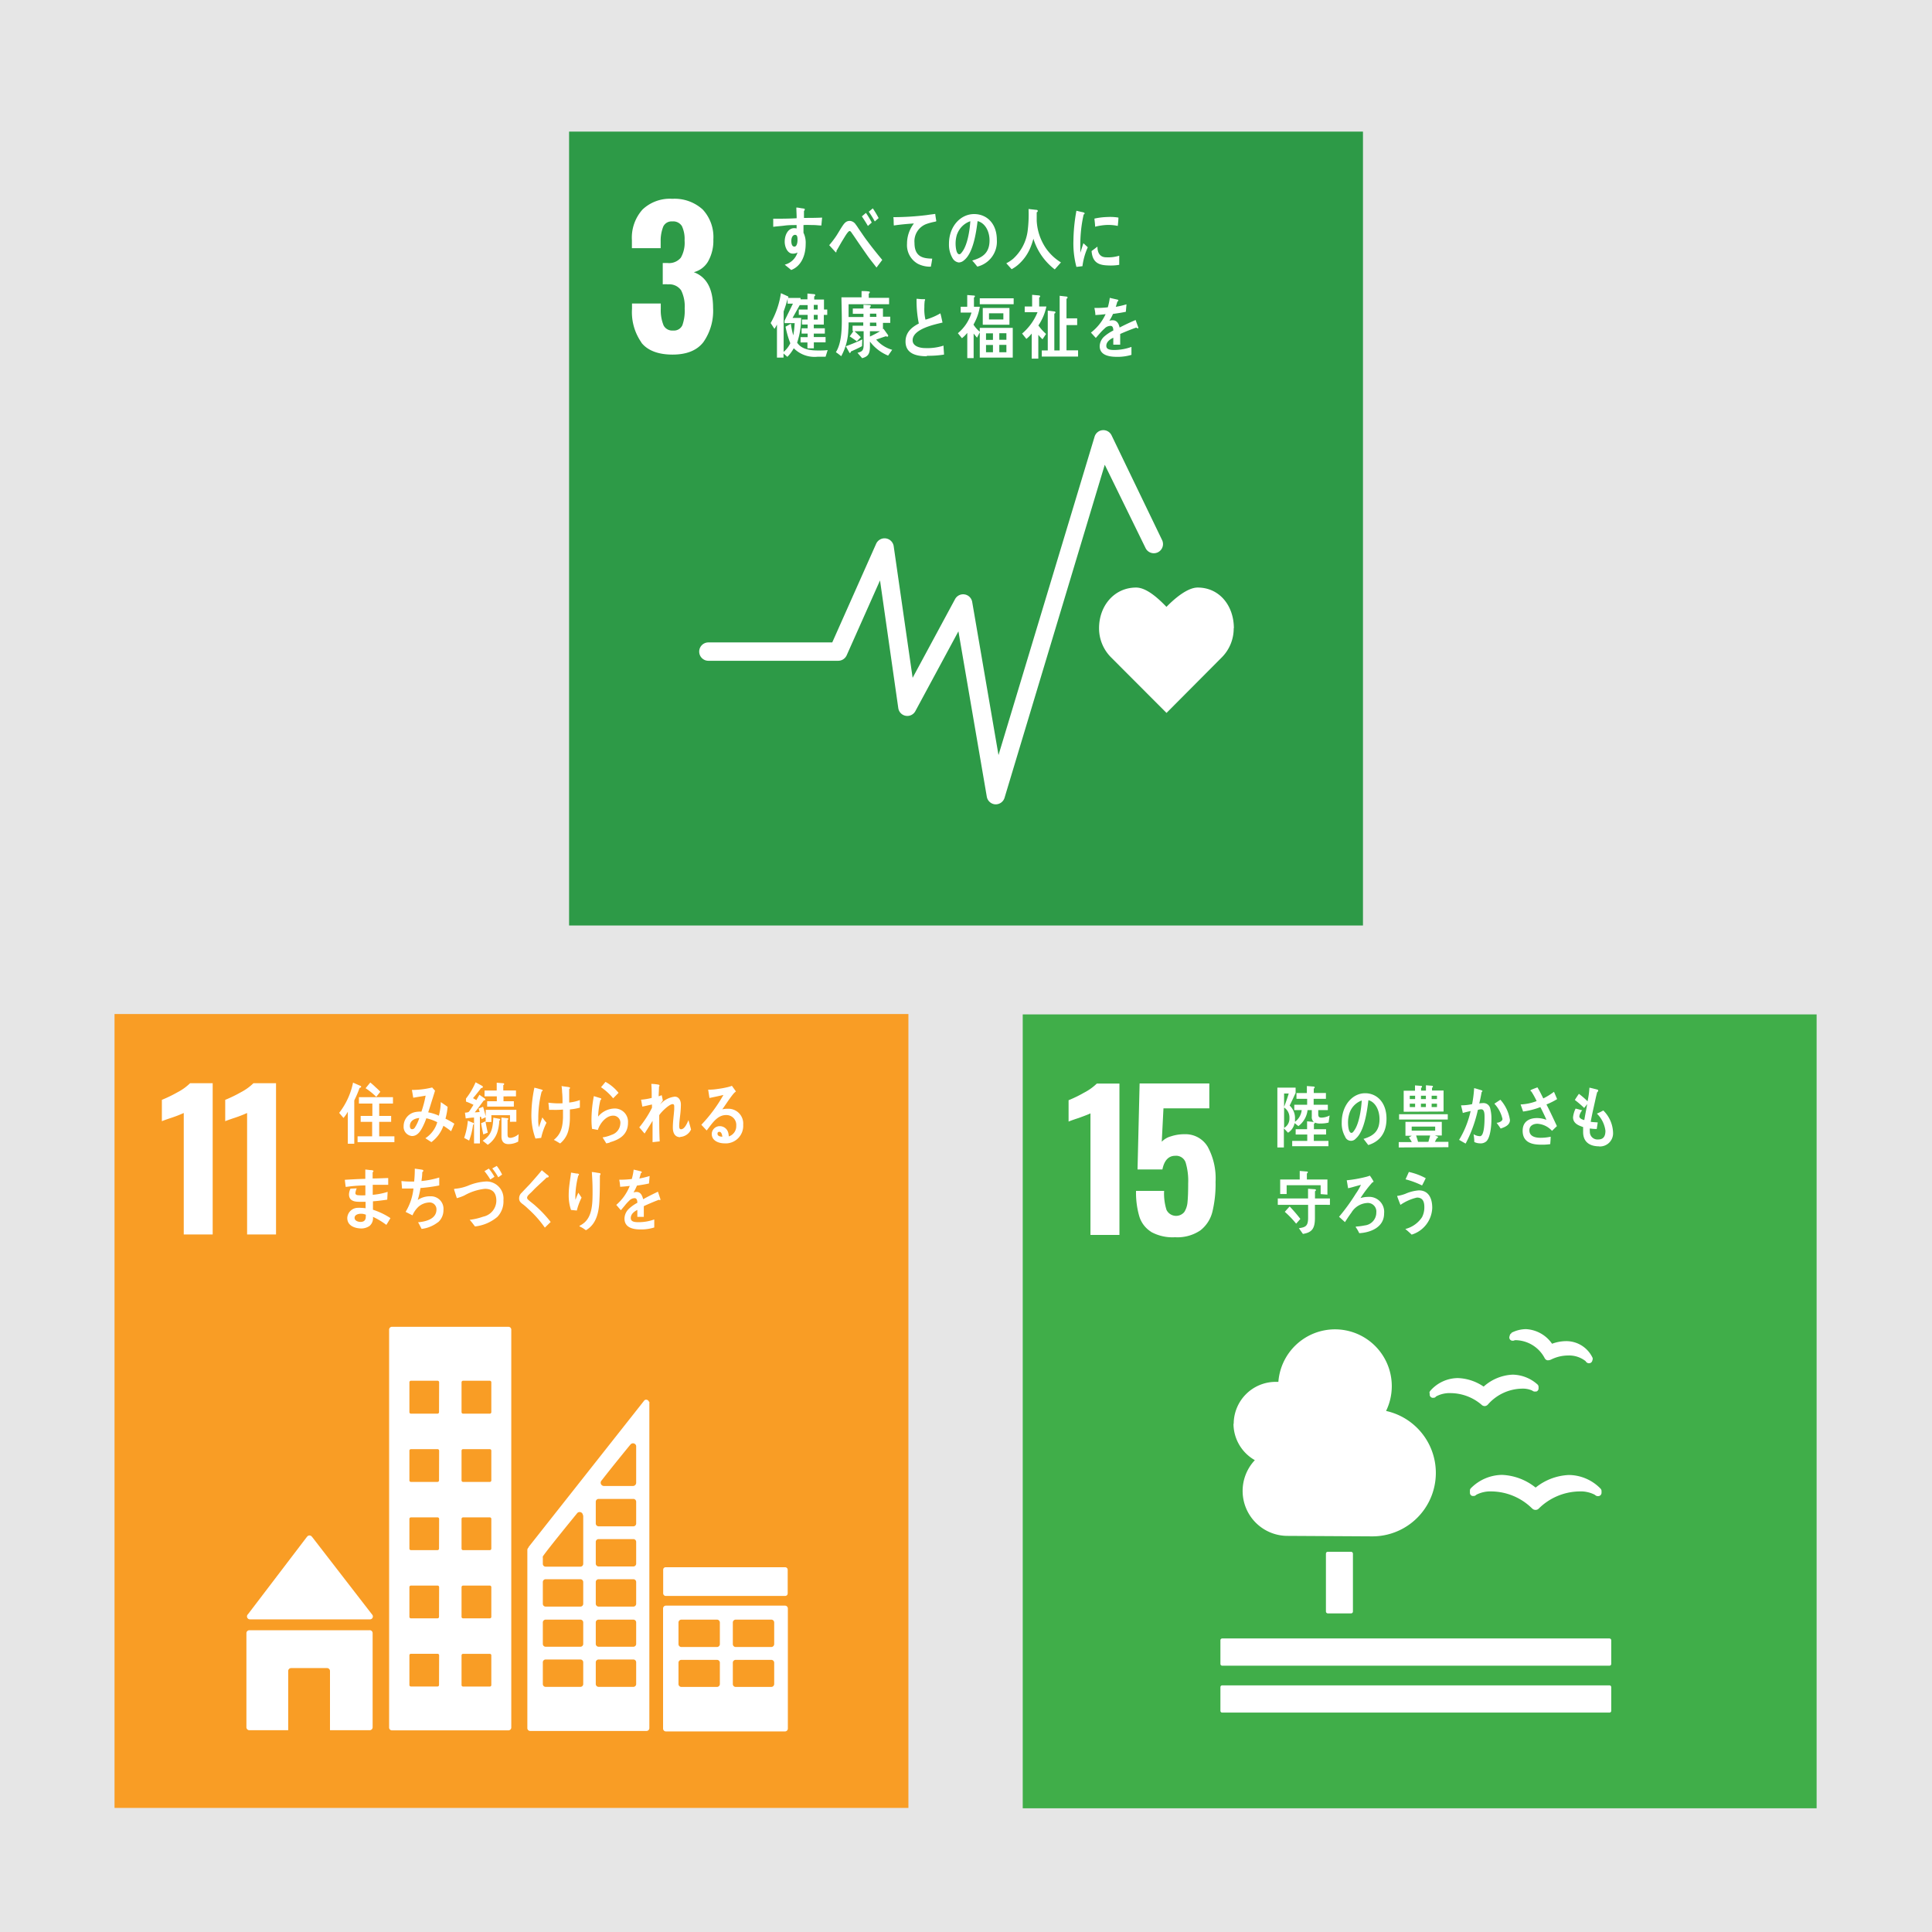 <svg xmlns="http://www.w3.org/2000/svg" xmlns:xlink="http://www.w3.org/1999/xlink" viewBox="0 0 362 362"><defs><style>.cls-1,.cls-5{fill:none;}.cls-2{fill:#e6e6e6;}.cls-3{clip-path:url(#clip-path);}.cls-4{fill:#fff;}.cls-5{stroke:#fff;stroke-linecap:round;stroke-miterlimit:10;stroke-width:1.76px;}.cls-6{fill:#2d9a47;}.cls-7{clip-path:url(#clip-path-3);}.cls-8{fill:#f99d25;}.cls-9{clip-path:url(#clip-path-5);}.cls-10{fill:#40ae49;}</style><clipPath id="clip-path"><rect class="cls-1" x="106" y="24" width="150" height="150"/></clipPath><clipPath id="clip-path-3"><rect class="cls-1" x="21" y="189" width="150" height="150"/></clipPath><clipPath id="clip-path-5"><rect class="cls-1" x="191" y="189" width="150" height="150"/></clipPath></defs><title>Asset 3</title><g id="Layer_2" data-name="Layer 2"><g id="レイヤー_4" data-name="レイヤー 4"><rect class="cls-2" width="362" height="362"/><g class="cls-3"><g class="cls-3"><path class="cls-4" d="M119.77,43.2c-.26.14-1,.43-2.24.88-1,.32-1.6.55-1.86.66v-4a22.48,22.48,0,0,0,2.89-1.41A10,10,0,0,0,121,37.6h4.24V66h-5.43Z"/><path class="cls-4" d="M221.37,95.61a4.14,4.14,0,1,1,4.14,4.14,4.14,4.14,0,0,1-4.14-4.14"/><path class="cls-4" d="M230.34,101.34a5.52,5.52,0,0,1,5,5.5V118.3a1.61,1.61,0,1,1-3.21,0v-9.84c0-.37-.11-.87-.78-.87-.47,0-.57.49-.58.81v29.52a2.31,2.31,0,0,1-4.62,0v-17a.61.61,0,0,0-.65-.67h0a.64.64,0,0,0-.67.67v17a2.3,2.3,0,0,1-4.6,0V108.4c0-.32-.12-.81-.58-.81-.68,0-.79.5-.79.87v9.84a1.6,1.6,0,1,1-3.2,0V106.84a5.52,5.52,0,0,1,5-5.5l.3,0H230l.31,0"/><path class="cls-4" d="M196.77,97.78a3.92,3.92,0,1,0-3.91,3.92,3.92,3.92,0,0,0,3.91-3.92"/><path class="cls-4" d="M185,106.66l-3.25,10.6s-.58,1.94,1.07,2.43,2.13-1.42,2.13-1.42l2.63-8.84s.14-.68.65-.54.32.88.32.88l-4.57,16.58h4.25v11.87a2,2,0,1,0,4.08,0V126.35h1.16v11.87a2,2,0,0,0,4.09,0V126.35h4.25l-4.57-16.58s-.19-.73.32-.88.65.54.65.54l2.63,8.84s.5,1.9,2.14,1.42,1.06-2.43,1.06-2.43l-3.25-10.6s-1.17-3.07-3.74-3.07h-8.3c-2.58,0-3.75,3.07-3.75,3.07"/><path class="cls-4" d="M173.31,97.78a3.92,3.92,0,1,0-3.92,3.92,3.92,3.92,0,0,0,3.92-3.92"/><path class="cls-4" d="M161.5,106.66l-3.25,10.6s-.59,1.94,1.06,2.43,2.14-1.42,2.14-1.42l2.63-8.84s.14-.68.65-.54.32.88.32.88l-4.57,16.58h4.25v11.87a2,2,0,1,0,4.08,0V126.35H170v11.87a2,2,0,1,0,4.08,0V126.35h4.25l-4.56-16.58s-.2-.73.31-.88.66.54.66.54l2.62,8.84s.5,1.9,2.14,1.42,1.07-2.43,1.07-2.43l-3.26-10.6s-1.16-3.07-3.74-3.07h-8.3c-2.57,0-3.74,3.07-3.74,3.07"/><path class="cls-4" d="M209.93,119.71a3.26,3.26,0,1,0-3.26-3.27,3.26,3.26,0,0,0,3.26,3.27"/><path class="cls-4" d="M202.11,129.84a1.13,1.13,0,0,0,.48,1.54,1.08,1.08,0,0,0,1.39-.46l1.78-5.65s.3-.38.3,0v13.31h0a1.68,1.68,0,0,0,3.35,0v-5.25s-.1-.74.5-.74.5.74.5.74v5.25a1.68,1.68,0,0,0,3.36,0V125.28c0-.39.2-.11.2-.11l1.39,3.87a9.77,9.77,0,0,0,.79,1.81,1.25,1.25,0,0,0,1.62-.67,1.23,1.23,0,0,0-.14-1.19h0c0-.13-2.08-5.12-2.32-5.82C214.6,121,213.27,121,212,121s-2.06,0-2.06,0-.83,0-2.53,0-2.23.93-4.11,5.75c-.26.69-1.17,2.94-1.18,3.07Z"/><path class="cls-4" d="M138.32,95.61a4.14,4.14,0,1,0-4.14,4.14,4.14,4.14,0,0,0,4.14-4.14"/><path class="cls-4" d="M129.35,101.34a5.52,5.52,0,0,0-5,5.5V118.3a1.61,1.61,0,1,0,3.21,0v-9.84c0-.37.1-.87.78-.87.46,0,.56.49.58.81v29.52a2.31,2.31,0,0,0,4.61,0v-17a.63.63,0,0,1,.65-.67h0a.63.63,0,0,1,.66.67v17a2.31,2.31,0,0,0,4.61,0V108.4c0-.32.12-.81.58-.81.68,0,.78.5.78.87v9.84a1.61,1.61,0,1,0,3.21,0V106.84a5.52,5.52,0,0,0-5-5.5l-.3,0h-9l-.32,0"/><line class="cls-5" x1="125.75" y1="119.97" x2="122.07" y2="139.44"/><path class="cls-4" d="M146,118a1.18,1.18,0,0,0-1-.56,1.19,1.19,0,0,0-1.18,1.19,2.24,2.24,0,0,0,.11.52l3.29,5.95a2.11,2.11,0,0,1,.2.78v12.78h0a1.61,1.61,0,0,0,3.21,0v-5s-.09-.71.48-.71.49.71.49.71v5a1.61,1.61,0,0,0,3.22,0V125.88a2.2,2.2,0,0,1,.19-.78l3-5.49a5.37,5.37,0,0,0,.37-1,1.19,1.19,0,0,0-1.18-1.19,1.18,1.18,0,0,0-1,.56h0c-.1.08-1.62,2.79-2.12,3.3a1.32,1.32,0,0,1-1,.47h-4a1.32,1.32,0,0,1-1-.47c-.51-.51-2-3.22-2.12-3.3Z"/><path class="cls-4" d="M151.1,119.71a3.26,3.26,0,1,0-3.26-3.27,3.26,3.26,0,0,0,3.26,3.27"/><polygon class="cls-4" points="151.11 124.28 154.79 126.97 156.54 133.42 151.11 133.42 145.67 133.42 147.42 126.97 151.11 124.28"/><path class="cls-4" d="M149.73,41.61a7.5,7.5,0,0,1-1.43-.91,4.4,4.4,0,0,1-.15.79c-.3,1-1.48,1.12-2.29,1.14l-.48-.91c.41,0,1.26,0,1.44-.53a1.79,1.79,0,0,0,.1-.47h-1.53a5.32,5.32,0,0,1-2,2h5.45v4.8h-1.31a5.27,5.27,0,0,0,2.62.94l-.73,1.21a11.41,11.41,0,0,1-3.4-1.49l.69-.66h-3l.66.6a.28.28,0,0,1,.12.18c0,.1-.12.14-.19.14a.26.26,0,0,1-.17-.05,12.15,12.15,0,0,1-3,1.3l-.73-1.12a6,6,0,0,0,2.58-1h-1.1v-4a5.57,5.57,0,0,1-.9.35l-.65-1a5.14,5.14,0,0,0,3.4-2.07h-1.67a5.76,5.76,0,0,1-1.23.69l-.88-.89a5.88,5.88,0,0,0,3.18-2.79l1.34.44a.17.17,0,0,1,.11.17c0,.17-.18.23-.29.24a7.47,7.47,0,0,1-1.12,1.19h4a14.46,14.46,0,0,1-1.25-1.34l1.18-.71a7.71,7.71,0,0,0,3.43,2.72Zm-2.14,2H143v.49h4.55Zm0,1.27H143v.49h4.56Zm0,1.24H143v.48h4.56Z"/><path class="cls-4" d="M152.79,38.53h9v11h-9Zm7.68,1.19H154v8.62h6.43ZM159.58,47a10.71,10.71,0,0,1-1.71-2.53V48h-1.15V44.49A8.31,8.31,0,0,1,154.88,47l-.83-.87a7.93,7.93,0,0,0,2.33-3.3h-1.9V41.7h2.2V40l1.16.11c.1,0,.21,0,.21.18s-.09.15-.14.18V41.7h2.15v1.09H158.2a9.17,9.17,0,0,0,2.26,3.28Z"/><path class="cls-4" d="M173,43.81a.31.31,0,0,1-.17-.07c-.78.27-2.3.87-3,1.2v2h-1.29c0-.18,0-.38,0-.59v-.72c-.88.41-1.31.93-1.31,1.52s.5.78,1.49.78a16.67,16.67,0,0,0,3.18-.23l0,1.43a13.32,13.32,0,0,1-2.8.15c-2.14,0-3.22-.67-3.22-2a2.55,2.55,0,0,1,.9-1.84,8.31,8.31,0,0,1,1.66-1.1c0-.57-.2-.86-.51-.86a1.59,1.59,0,0,0-1.13.48,10.49,10.49,0,0,0-.84.87c-.4.45-.65.75-.81.91l-.9-1A9.25,9.25,0,0,0,167,41.15c-.58.08-1.23.13-1.93.17,0-.48-.1-.93-.17-1.33a18.64,18.64,0,0,0,2.5-.13,10.43,10.43,0,0,0,.37-1.76l1.48.33a.16.16,0,0,1,.13.16c0,.07-.06.14-.17.19-.06.22-.16.55-.3,1a15.9,15.9,0,0,0,2-.47l-.12,1.4c-.6.13-1.41.26-2.41.4a8,8,0,0,1-.68,1.27,2.36,2.36,0,0,1,.62-.08c.67,0,1.11.44,1.3,1.36.88-.46,1.87-.93,3-1.42l.51,1.43c0,.11,0,.16-.13.16"/><path class="cls-4" d="M145.51,57.19c-.53.15-1.06.28-1.59.38a26.57,26.57,0,0,1-2.38,6c-.41-.2-.81-.44-1.21-.68a20.7,20.7,0,0,0,2.19-5.15,11.09,11.09,0,0,1-1.63.14c0-.44-.12-.89-.18-1.35a4.09,4.09,0,0,0,.61,0,9.81,9.81,0,0,0,1.52-.11,13.38,13.38,0,0,0,.29-2.2c.51.07,1,.14,1.52.25-.13.59-.26,1.19-.44,1.78a10.08,10.08,0,0,0,1.31-.44c0,.45,0,.91,0,1.37m3.05,7.8a9,9,0,0,0-1.45-1.31c0,.14,0,.28,0,.42-.05,1.31-.9,1.67-1.89,1.67a3,3,0,0,1-1-.17,1.93,1.93,0,0,1-1.29-1.81,1.91,1.91,0,0,1,2-1.93,5.34,5.34,0,0,1,.89.07c0-.6,0-1.2,0-1.8a2.67,2.67,0,0,1,.16-.87h1c.06,0,.38,0,.38.11a.06.06,0,0,1,0,.05,1.64,1.64,0,0,0-.22.78c0,.67,0,1.33,0,2a8,8,0,0,1,2.32,1.52c-.27.43-.55.87-.85,1.26m-2.71-1.84a1.88,1.88,0,0,0-.79-.14c-.41,0-.93.13-.95.73s.6.86,1,.86.7-.09.72-.64c0-.27,0-.54,0-.81m2.91-4.26a6.69,6.69,0,0,0-2.65-1.47l.63-1.28a6.71,6.71,0,0,1,2.72,1.47Z"/><path class="cls-4" d="M156.75,65.82A21,21,0,0,0,153.54,62a10.51,10.51,0,0,0-.93-.85,2.84,2.84,0,0,1-.54-.5,1.11,1.11,0,0,1-.19-.69,1.43,1.43,0,0,1,.53-1.07c.53-.55,1.09-1.06,1.62-1.63.78-.85,1.58-1.7,2.34-2.6l.93.81a2.17,2.17,0,0,1,.36.32.16.16,0,0,1,.05.11c0,.18-.24.2-.36.17-.74.68-1.5,1.34-2.25,2-.31.29-.6.6-.91.89a4.38,4.38,0,0,0-.45.41.8.8,0,0,0-.27.5.48.48,0,0,0,.19.39c.44.44,1,.82,1.41,1.24a22.79,22.79,0,0,1,2.84,3.19c-.39.35-.78.73-1.16,1.07"/><path class="cls-4" d="M165.3,60.27a3,3,0,0,0-1,2.74c.2,1.25,1.71,1.42,2.49,1.42a6.79,6.79,0,0,0,.78,0c-.12.49-.26,1-.38,1.43H167c-1.54,0-3.75-.28-3.95-2.65a4.35,4.35,0,0,1,.91-3.28,22.13,22.13,0,0,0-3.83.88c-.07-.48-.18-1-.28-1.43a10.16,10.16,0,0,0,2-.48,14.51,14.51,0,0,0,2.65-2.66,17.76,17.76,0,0,1-2.3.06c0-.45,0-.9,0-1.34a14.31,14.31,0,0,0,3.46,0,3.34,3.34,0,0,0,.87-.31c.23.4.44.82.64,1.23a29.88,29.88,0,0,0-3.32,3c1.62-.21,3.25-.36,4.87-.47,0,.51,0,1,0,1.54a5.75,5.75,0,0,0-3.35.39"/><path class="cls-4" d="M174.18,66.31c-.41-.38-.82-.77-1.26-1.11a5.38,5.38,0,0,0,3.21-2.27,5.43,5.43,0,0,0,.46-2c.07-1.16-.26-1.84-1.3-1.91a9.23,9.23,0,0,0-3.24,1.18c-.06-.2-.51-1.58-.5-1.7s.12-.07.16-.07a6.76,6.76,0,0,0,1.41-.28,7.75,7.75,0,0,1,2.63-.49c1.78.12,2.47,1.58,2.34,3.52a5.83,5.83,0,0,1-3.91,5.15m1.95-9.57a16.47,16.47,0,0,0-3.15-1.2c.21-.47.41-.95.62-1.43a11.83,11.83,0,0,1,3.23,1.21c-.22.48-.44,1-.7,1.42"/><rect class="cls-6" x="106.63" y="24.66" width="148.75" height="148.75"/><path class="cls-4" d="M120.21,64.21a9.89,9.89,0,0,1-1.79-6.34v-1h5.39v1a7.49,7.49,0,0,0,.53,3.11,1.82,1.82,0,0,0,1.78.95,1.73,1.73,0,0,0,1.74-1,8.23,8.23,0,0,0,.43-3.14,6.79,6.79,0,0,0-.66-3.38,2.69,2.69,0,0,0-2.45-1.13,5.37,5.37,0,0,0-1,0v-4h.87a2.86,2.86,0,0,0,2.52-1,5.63,5.63,0,0,0,.7-3.22,5.63,5.63,0,0,0-.5-2.69,1.9,1.9,0,0,0-1.81-.88,1.71,1.71,0,0,0-1.68.95,7.17,7.17,0,0,0-.49,2.8v1.26h-5.39V45a7.9,7.9,0,0,1,2-5.75,7.45,7.45,0,0,1,5.58-2,7.82,7.82,0,0,1,5.68,2,7.56,7.56,0,0,1,2,5.64,7.84,7.84,0,0,1-1,4.12A4.33,4.33,0,0,1,130,51q3.61,1.34,3.61,6.69a10.19,10.19,0,0,1-1.82,6.42c-1.21,1.56-3.14,2.33-5.78,2.33s-4.65-.74-5.84-2.24"/><path class="cls-4" d="M231.19,117.71c0-4.21-2.69-7.62-6.78-7.62-2,0-4.51,2.24-5.85,3.62-1.33-1.38-3.64-3.62-5.68-3.62-4.09,0-6.95,3.41-6.95,7.62a7.7,7.7,0,0,0,2.17,5.38l10.47,10.49L229,123.1h0a7.67,7.67,0,0,0,2.16-5.38"/><path class="cls-4" d="M186.6,150.71h-.11a1.73,1.73,0,0,1-1.59-1.42l-5.32-31-8.06,14.94a1.71,1.71,0,0,1-3.21-.57l-3.42-23.91-6.26,14.06a1.74,1.74,0,0,1-1.58,1H132.73a1.72,1.72,0,1,1,0-3.44h23.21l8.23-18.5a1.73,1.73,0,0,1,3.28.46L171,127l7.95-14.74a1.72,1.72,0,0,1,3.21.52l4.93,28.7,18-59.65a1.71,1.71,0,0,1,3.19-.25l9.45,19.59a1.72,1.72,0,1,1-3.1,1.49L207,87.08l-18.78,62.41a1.73,1.73,0,0,1-1.65,1.22"/><path class="cls-4" d="M202.87,49.87l-1.18.14a17,17,0,0,1-.56-4.95,32.56,32.56,0,0,1,.56-5.57l.94.22a2.7,2.7,0,0,1,.47.12.17.17,0,0,1,.12.17.17.17,0,0,1-.17.17,25.47,25.47,0,0,0-.63,5.78c0,.48,0,.94,0,1.41.19-.59.38-1.2.58-1.79l.82.76a12.29,12.29,0,0,0-1,3.54m6.89-.25a9.41,9.41,0,0,1-2,.12c-1.55-.05-3-.31-3.18-2.7l1.1-.83c0,1.36.63,2,1.64,2a6.94,6.94,0,0,0,2.44-.3c0,.57,0,1.13,0,1.71m-.27-7.29a8.47,8.47,0,0,0-2.51-.15,11.51,11.51,0,0,0-1.74.3c0-.47-.08-1-.13-1.52a12.72,12.72,0,0,1,2.45-.3,9.37,9.37,0,0,1,2.05.11c0,.51-.07,1-.12,1.56"/><path class="cls-4" d="M153.9,42.25c-.45,0-.91-.07-1.35-.08-.66,0-1.32-.05-2,0,0,.49,0,1,0,1.44a4.28,4.28,0,0,1,.41,2.1c0,2.21-.88,4.19-2.72,4.88-.39-.35-.81-.65-1.2-1a3.39,3.39,0,0,0,2.39-2.28,1.68,1.68,0,0,1-.91.21c-.94,0-1.49-1.21-1.49-2.23,0-1.28.63-2.54,1.79-2.54a1.67,1.67,0,0,1,.44.06c0-.21,0-.43,0-.64-.76,0-1.51,0-2.25.1s-1.42.13-2.13.23c0-.5,0-1,0-1.52,1.47,0,2.93,0,4.39-.09,0-.65-.05-1.29-.06-2,.32,0,.66.08,1,.14a2.7,2.7,0,0,1,.41.06c.08,0,.17,0,.17.16a.37.37,0,0,1-.15.28c0,.43,0,.88,0,1.3,1.13,0,2.27,0,3.4-.06ZM149,44c-.51,0-.73.59-.73,1.13s.13,1.08.58,1.08.58-.75.58-1.2,0-1-.43-1"/><path class="cls-4" d="M164.23,50.13c-.56-.75-1.22-1.53-1.8-2.37s-1.4-2-2.07-3c-.23-.33-.46-.69-.69-1-.12-.16-.27-.47-.48-.47s-.58.57-.75.82l-.65,1.06c-.37.61-.7,1.24-1.06,1.83v.08c0,.11,0,.2-.14.2l-1.22-1.34a18.58,18.58,0,0,0,1.3-1.7c.41-.62.79-1.32,1.22-1.95s.75-.9,1.37-.9a1.44,1.44,0,0,1,1.09.69c.24.29.47.69.69,1,.52.74,1,1.49,1.55,2.19.81,1.1,1.87,2.41,2.72,3.43Zm-1.61-7.79c-.35-.62-.74-1.21-1.13-1.8l.76-.65a15.51,15.51,0,0,1,1.09,1.81Zm1.29-.85a17.84,17.84,0,0,0-1.13-1.82l.76-.63a19.46,19.46,0,0,1,1.09,1.82Z"/><path class="cls-4" d="M175.19,41.54a11.13,11.13,0,0,0-1.61.43,3.45,3.45,0,0,0-2.23,3.55c0,2.66,1.68,2.91,3.32,2.94-.07.5-.15,1-.26,1.51h-.22a5.1,5.1,0,0,1-2.15-.51,4,4,0,0,1-2.09-3.8,6.17,6.17,0,0,1,1.29-3.79c-1.21.08-2.57.2-3.76.38-.06-.66,0-1-.09-1.56a51.92,51.92,0,0,0,6.25-.39c.49-.08,1.32-.18,1.6-.22,0,.19.17,1.21.19,1.31s-.13.12-.24.15"/><path class="cls-4" d="M183.16,50c-.33-.4-.63-.8-1-1.18,1.69-.5,3.25-1.24,3.25-3.77,0-1.72-.83-3.27-2.24-3.62-.28,2.3-.85,6-2.53,7.33a1.54,1.54,0,0,1-1,.42,1.57,1.57,0,0,1-1.14-.77,5,5,0,0,1-.69-2.73c0-3.27,2.17-5.57,4.71-5.57,2.35,0,4.26,1.74,4.26,4.85a4.81,4.81,0,0,1-3.67,5m-3.76-6.15a5.62,5.62,0,0,0-.3,1.83c0,.54.1,2,.7,2,.21,0,.39-.26.52-.43,1-1.28,1.43-4,1.54-5.76a4,4,0,0,0-2.46,2.4"/><path class="cls-4" d="M197.63,50.48a11.49,11.49,0,0,1-4-5.75,13.53,13.53,0,0,1-.59,1.73,8.53,8.53,0,0,1-2.36,3.22,6.78,6.78,0,0,1-1.13.76l-1-1.11a6.65,6.65,0,0,0,1.3-.86,8.54,8.54,0,0,0,2.7-5.19,24.62,24.62,0,0,0,.17-4.12l1.52.17c.09,0,.21.07.21.2a.26.26,0,0,1-.2.24c0,.54,0,1.07,0,1.61a10.1,10.1,0,0,0,1.7,5.1,9.43,9.43,0,0,0,2.84,2.69Z"/><path class="cls-4" d="M154.69,66.84c-.49,0-1,0-1.49,0a5.47,5.47,0,0,1-4.47-1.59,7.26,7.26,0,0,1-1.2,1.61l-.72-.62V67h-1.23V60.81a6.56,6.56,0,0,1-.47.81l-.71-1.09a16,16,0,0,0,1.92-5.6l1.32.6a.18.18,0,0,1,.09.13.22.22,0,0,1-.12.17H150v1.06l-1.5,2.68h1.61a14.72,14.72,0,0,1-.75,4.63c.88,1.35,2.66,1.47,4,1.47.58,0,1.14,0,1.72-.08ZM147,60.55V60.1l1.57-3.2h-1V56c-.21.79-.46,1.59-.74,2.36v7.57a4.61,4.61,0,0,0,1.25-1.62,17.21,17.21,0,0,1-.89-3.1l1-.55a13,13,0,0,0,.45,2.18,19.33,19.33,0,0,0,.26-2.29ZM154.36,59v1.82h-1.88v.69h2.07v1h-2.07v.64h2.21v1h-2.2v1.12h-1.2V64.17H150v-1h1.33v-.66h-1.13v-1h1.13v-.7h-1.06v-.94h1.06V59h-1.66V58h1.66v-.83h-1.56V56.09h1.52V55l1.28.12a.18.18,0,0,1,.18.19c0,.11-.12.18-.19.24v.57h1.83V58H155v1Zm-1.15-1.87h-.73V58h.73Zm0,1.87h-.73v.88h.73Z"/><path class="cls-4" d="M166.41,66.63A8.08,8.08,0,0,1,163,64c0,.31,0,.6,0,.91,0,1.39-.35,1.9-1.46,2.2l-.87-1c.85-.24,1.15-.4,1.15-1.52V62.06h-1.72c.41.37.81.73,1.18,1.13l-.73.76c-.44-.32-.89-.63-1.34-.92l.71-1h-.17v-1h2v-.62H159c0,.47,0,.94-.05,1.41a10.89,10.89,0,0,1-1.33,4.92c-.32-.25-.63-.51-1-.75,1-1.57,1.11-4,1.11-6,0-1.43-.05-2.85-.07-4.28h3.77V54.54c.42,0,1,0,1.36.08.08,0,.18,0,.18.16a.27.27,0,0,1-.19.23v.8h3.81V57H159c0,.8,0,1.6,0,2.4h2.79V58.8h-2v-1h2v-.7l1.17.07c.08,0,.19,0,.19.16a.23.23,0,0,1-.15.21v.26h2.44v1.54h1.37v1.16h-1.37v1.18l.1-.08.82,1.14a.3.3,0,0,1,.06.18.16.16,0,0,1-.15.16A.46.46,0,0,1,166,63c-.61.19-1.22.42-1.83.63a6.14,6.14,0,0,0,3,1.91Zm-4.9-1.77c-.68.38-1.38.69-2.08,1,0,.1-.08.27-.18.27s-.1,0-.13-.11l-.64-1.14a33,33,0,0,0,3.09-1.28Zm2.68-6.09H163v.6h1.22Zm0,1.68H163v.64h1.22ZM163,62.06v1a18.51,18.51,0,0,0,1.9-1Z"/><path class="cls-4" d="M173.67,66.75c-1.53,0-4-.25-4-2.75,0-1.82,1.28-2.75,2.49-3.38a21.15,21.15,0,0,1-.42-4.64l1,.08.48,0c.06,0,.12,0,.12.12a.3.3,0,0,1-.07.15,8.05,8.05,0,0,0-.07,1.2,8.34,8.34,0,0,0,.2,2.34.14.14,0,0,0,.1,0,11.83,11.83,0,0,0,2.7-1.16c.16.56.27,1.15.4,1.73-1.34.33-5.6,1.16-5.6,3.32,0,1.22,1.59,1.46,2.33,1.46a9.91,9.91,0,0,0,3.46-.46c0,.55.08,1.11.09,1.68a18.24,18.24,0,0,1-3.21.22"/><path class="cls-4" d="M183.58,67V62.27l-.51,1c-.23-.25-.42-.51-.64-.77v4.6h-1.19V62.37a5.87,5.87,0,0,1-1,1l-.76-.94a7.88,7.88,0,0,0,2.55-3.86H180V57.48h1.23v-2.2l1.26.1c.07,0,.18,0,.18.15a.26.26,0,0,1-.18.21v1.74h1.1a9.67,9.67,0,0,1-1.19,3.34,5.58,5.58,0,0,0,1.18,1.33v-.72h6.18V67Zm0-11.11h6.35V57h-6.35Zm.56,1.82h5v3.13h-5Zm1.91,4.75h-1.3v1.22h1.3Zm0,2.18h-1.3V66h1.3ZM188,58.7h-2.69v1.16H188Zm.57,3.74h-1.33v1.22h1.33Zm0,2.18h-1.33V66h1.33Z"/><path class="cls-4" d="M194.58,61v0A9.36,9.36,0,0,0,196,62.57l-.66,1a8.89,8.89,0,0,1-.79-.83V67.2h-1.24V62.5a6,6,0,0,1-1,1l-.8-1a10.23,10.23,0,0,0,2.89-4h-2.4V57.43h1.39V55.24l1.34.12a.19.19,0,0,1,.16.18c0,.11-.1.17-.18.2v1.69h1.35a9.88,9.88,0,0,1-1.53,3.6m.67,5.78V65.66h1.12V58.2l1.27.16a.18.18,0,0,1,.17.18c0,.12-.12.19-.21.23v6.89h1V55.42l1.28.15c.08,0,.2.06.2.18s-.13.19-.2.24v3.66h2v1.26h-2v4.73H202v1.17Z"/><path class="cls-4" d="M213.05,61.45a.31.31,0,0,1-.16-.07c-.79.27-2.3.87-3,1.2v2l-1.29,0c0-.17,0-.37,0-.58v-.72c-.88.41-1.31.93-1.31,1.52s.5.78,1.49.78A9.65,9.65,0,0,0,212,65l0,1.49a8.94,8.94,0,0,1-2.74.37c-2.14,0-3.21-.67-3.21-2a2.54,2.54,0,0,1,.89-1.84,7.92,7.92,0,0,1,1.66-1.09q0-.87-.51-.87a1.54,1.54,0,0,0-1.12.49,9.93,9.93,0,0,0-.85.86c-.4.45-.65.75-.8.91l-.91-1a9.25,9.25,0,0,0,2.75-3.46c-.58.08-1.22.13-1.92.17,0-.48-.11-.93-.18-1.33a19.16,19.16,0,0,0,2.51-.12,10.83,10.83,0,0,0,.37-1.77l1.47.34a.14.14,0,0,1,.13.15c0,.07,0,.14-.17.19-.06.22-.16.55-.3,1a15.9,15.9,0,0,0,2-.47l-.12,1.4c-.6.13-1.4.26-2.41.4a7.23,7.23,0,0,1-.68,1.27,2.43,2.43,0,0,1,.63-.08c.66,0,1.1.44,1.29,1.36.88-.46,1.87-.93,3-1.41l.51,1.42c0,.11-.05.16-.14.16"/></g></g><g class="cls-7"><rect class="cls-8" x="21.46" y="190" width="148.75" height="148.75"/><g class="cls-7"><path class="cls-4" d="M34.43,208.54a22.58,22.58,0,0,1-2.25.88c-1,.33-1.6.55-1.85.66v-4a25.13,25.13,0,0,0,2.89-1.4,9.94,9.94,0,0,0,2.4-1.72h4.23V231.3H34.43Z"/><path class="cls-4" d="M46.3,208.54a22.58,22.58,0,0,1-2.25.88c-1,.33-1.6.55-1.85.66v-4a25.13,25.13,0,0,0,2.89-1.4,9.94,9.94,0,0,0,2.4-1.72h4.23V231.3H46.3Z"/><path class="cls-4" d="M46.83,303.42H69.31a.54.54,0,0,0,.4-.92l0,0L58.5,288l-.11-.12a.56.56,0,0,0-.41-.18.57.57,0,0,0-.36.14l-.07.08-.1.12L46.54,302.36l-.17.2a.56.56,0,0,0-.09.31.55.55,0,0,0,.55.55"/><path class="cls-4" d="M69.24,305.46H46.72a.55.55,0,0,0-.55.55v17.63a.55.55,0,0,0,.55.55H54V313.1a.55.55,0,0,1,.55-.55h6.73a.55.55,0,0,1,.55.55v11.09h7.44a.55.55,0,0,0,.55-.55V306a.55.55,0,0,0-.55-.55"/><path class="cls-4" d="M147.08,300.85h-22.3a.53.53,0,0,0-.54.53v22.51a.54.54,0,0,0,.54.53h22.3a.54.54,0,0,0,.54-.53V301.38a.53.53,0,0,0-.54-.53m-12.2,14.69a.54.54,0,0,1-.54.54h-6.66a.54.54,0,0,1-.55-.54v-4a.53.53,0,0,1,.55-.53h6.66a.53.53,0,0,1,.54.53Zm0-7.48a.54.54,0,0,1-.54.54h-6.66a.54.54,0,0,1-.55-.54V304a.54.54,0,0,1,.55-.53h6.66a.54.54,0,0,1,.54.53Zm10.18,7.48a.55.55,0,0,1-.55.54h-6.66a.54.54,0,0,1-.54-.54v-4a.53.53,0,0,1,.54-.53h6.66a.54.54,0,0,1,.55.53Zm0-7.48a.55.55,0,0,1-.55.54h-6.66a.54.54,0,0,1-.54-.54V304a.54.54,0,0,1,.54-.53h6.66a.54.54,0,0,1,.55.53Z"/><path class="cls-4" d="M95.26,248.6H73.44a.54.54,0,0,0-.53.54v74.55a.53.53,0,0,0,.53.53H95.26a.54.54,0,0,0,.54-.53V249.14a.54.54,0,0,0-.54-.54m-13,67.13A.28.28,0,0,1,82,316H77a.28.28,0,0,1-.29-.28v-5.57a.28.28,0,0,1,.29-.28h5a.28.28,0,0,1,.28.28Zm0-12.79a.28.28,0,0,1-.28.29H77a.28.28,0,0,1-.29-.29v-5.56a.29.29,0,0,1,.29-.29h5a.29.29,0,0,1,.28.29Zm0-12.78a.29.29,0,0,1-.28.29H77a.29.29,0,0,1-.29-.29V284.6a.29.29,0,0,1,.29-.29h5a.29.29,0,0,1,.28.29Zm0-12.78a.29.29,0,0,1-.28.29H77a.29.29,0,0,1-.29-.29v-5.57a.28.28,0,0,1,.29-.28h5a.28.28,0,0,1,.28.28Zm0-12.78a.29.29,0,0,1-.28.28H77a.29.29,0,0,1-.29-.28V259a.29.29,0,0,1,.29-.29h5a.29.29,0,0,1,.28.29Zm9.8,51.13a.28.28,0,0,1-.29.28h-5a.28.28,0,0,1-.29-.28v-5.57a.28.28,0,0,1,.29-.28h5a.28.28,0,0,1,.29.28Zm0-12.79a.28.28,0,0,1-.29.29h-5a.28.28,0,0,1-.29-.29v-5.56a.29.29,0,0,1,.29-.29h5a.29.29,0,0,1,.29.29Zm0-12.78a.29.29,0,0,1-.29.29h-5a.29.29,0,0,1-.29-.29V284.6a.29.29,0,0,1,.29-.29h5a.29.29,0,0,1,.29.29Zm0-12.78a.29.29,0,0,1-.29.29h-5a.29.29,0,0,1-.29-.29v-5.57a.28.28,0,0,1,.29-.28h5a.28.28,0,0,1,.29.28Zm0-12.78a.29.29,0,0,1-.29.28h-5a.29.29,0,0,1-.29-.28V259a.29.29,0,0,1,.29-.29h5a.29.29,0,0,1,.29.29Z"/><rect class="cls-4" x="124.26" y="293.65" width="23.33" height="5.38" rx="0.45"/><path class="cls-4" d="M121.61,262.68a.58.58,0,0,0-.55-.42.55.55,0,0,0-.31.11l0,0-.19.24L99.08,289.82,99,290a.57.57,0,0,0-.19.43V323.8a.53.53,0,0,0,.53.53h21.8a.53.53,0,0,0,.53-.53V262.9a.54.54,0,0,0,0-.22m-9,14.77.16-.19c1.46-1.89,3.93-4.93,5.14-6.41l.16-.18a.6.6,0,0,1,1.07.27v6.88a.61.61,0,0,1-.59.61h-5.47a.62.62,0,0,1-.59-.61.65.65,0,0,1,.12-.37m-3.39,38.09a.53.53,0,0,1-.53.53h-6.51a.53.53,0,0,1-.53-.53v-4.07a.53.53,0,0,1,.53-.53h6.51a.53.53,0,0,1,.53.53Zm0-7.52a.53.53,0,0,1-.53.53h-6.51a.53.53,0,0,1-.53-.53V304a.53.53,0,0,1,.53-.53h6.51a.53.53,0,0,1,.53.53Zm0-7.52a.53.53,0,0,1-.53.53h-6.51a.53.53,0,0,1-.53-.53v-4.07a.53.53,0,0,1,.53-.53h6.51a.53.53,0,0,1,.53.53Zm0-16.48v9a.54.54,0,0,1-.54.53h-6.5a.53.53,0,0,1-.53-.53v-1.13a.45.45,0,0,1,0-.2.33.33,0,0,1,0-.06.18.18,0,0,1,.05-.07.47.47,0,0,1,.06-.09c.83-1.19,4.58-5.81,6.16-7.74l.15-.19a.63.63,0,0,1,.48-.23.62.62,0,0,1,.6.5Zm9.92,31.52a.53.53,0,0,1-.53.53h-6.5a.54.54,0,0,1-.54-.53v-4.07a.54.54,0,0,1,.54-.53h6.5a.53.53,0,0,1,.53.53Zm0-7.52a.53.53,0,0,1-.53.53h-6.5a.53.53,0,0,1-.54-.53V304a.53.53,0,0,1,.54-.53h6.5a.53.53,0,0,1,.53.53Zm0-7.52a.53.53,0,0,1-.53.53h-6.5a.54.54,0,0,1-.54-.53v-4.07a.53.53,0,0,1,.54-.53h6.5a.53.53,0,0,1,.53.53Zm0-7.52a.53.53,0,0,1-.53.53h-6.5a.54.54,0,0,1-.54-.53v-4.07a.53.53,0,0,1,.54-.53h6.5a.53.53,0,0,1,.53.53Zm0-7.52a.53.53,0,0,1-.53.53h-6.5a.54.54,0,0,1-.54-.53v-4.07a.54.54,0,0,1,.54-.54h6.5a.54.54,0,0,1,.53.54Z"/><path class="cls-4" d="M67.38,203.82c-.28.81-.62,1.59-1,2.37v8.11H65.17v-6a6,6,0,0,1-.81,1.17l-.81-.95a13.67,13.67,0,0,0,2.6-5.67l1.41.62a.17.17,0,0,1,.11.15c0,.14-.2.21-.29.22M67,214v-1.09h2.73v-2.71H67.58v-1.11h2.19v-2.32H67.25v-1.19h6.38v1.19H71.05v2.32h2.24v1.11H71.05v2.71H73.9V214Zm3.5-8.48a12.55,12.55,0,0,0-2-1.62l.88-1.07a12.37,12.37,0,0,1,1,.89,11.64,11.64,0,0,1,.88.84Z"/><path class="cls-4" d="M84.57,212a13.91,13.91,0,0,0-1.49-1.06A6.51,6.51,0,0,1,80.83,214l-1.13-.73a5.34,5.34,0,0,0,2.23-3,8.27,8.27,0,0,0-2.05-.74,11.05,11.05,0,0,1-.52,1.28c-.47,1-1.06,2.05-2.17,2.05A1.72,1.72,0,0,1,75.63,211a2.68,2.68,0,0,1,2-2.59,4.58,4.58,0,0,1,1.33-.12,19.67,19.67,0,0,0,.79-3l-2.32.39-.25-1.46h.12a15.71,15.71,0,0,0,3.68-.46c.16.2.35.4.53.59-.22.77-.48,1.54-.72,2.32-.18.58-.36,1.17-.56,1.75a8.44,8.44,0,0,1,2,.63,11.37,11.37,0,0,0,.36-2.55c.43.3.87.58,1.28.89a12.42,12.42,0,0,1-.4,2.22,14.39,14.39,0,0,1,1.66.94c-.2.47-.4.95-.62,1.43m-7.71-1c0,.32.12.6.41.6a.57.57,0,0,0,.47-.23,7,7,0,0,0,.88-1.87c-.77.06-1.76.44-1.76,1.5"/><path class="cls-4" d="M88.64,210.71a12.88,12.88,0,0,1-.74,3l-.93-.5a13.37,13.37,0,0,0,.69-3.23l1.06.44s.07.08.07.13a.18.18,0,0,1-.15.18m6.92-.54v-1.23H92.07v1.27H91v-.89l-.77.34c0-.14-.08-.29-.11-.43l-.2,0v5h-1.1V209.4c-.52,0-1,.09-1.56.16l-.14-1.08a2.41,2.41,0,0,0,.53-.07.43.43,0,0,0,.29-.21c.28-.38.52-.79.78-1.19a14.63,14.63,0,0,0-1.41-.61v-.56a13.62,13.62,0,0,0,1.8-3.05l1.14.62c.08.05.23.12.23.25s-.2.22-.33.21c-.49.64-1,1.29-1.52,1.89.2.13.41.23.62.37l.58-1,1,.7a.24.24,0,0,1,.1.18c0,.18-.16.17-.27.17-.57.75-1.11,1.53-1.71,2.24a7.28,7.28,0,0,0,.93-.07c-.08-.22-.12-.44-.21-.64l.84-.34c.19.59.34,1.19.5,1.8v-1.22h5.74v2.23Zm-5,2.37c-.16-.69-.29-1.4-.41-2.1l.81-.35c.13.7.27,1.41.43,2.11Zm3-2.62a8.61,8.61,0,0,1-.34,2.09,4.52,4.52,0,0,1-1.83,2.47l-.95-.77c1.63-1,1.89-2.25,2-4.31l1.14.21a.15.15,0,0,1,.14.15.19.19,0,0,1-.12.16m.74-4.51v.91h1.94v1h-5v-1h1.81v-.92h-2.3v-1.09h2.28v-1.46l1.23.1a.16.16,0,0,1,.17.15.24.24,0,0,1-.17.2v1h2.38v1.1Zm2.76,8.47a3.84,3.84,0,0,1-1.86.47c-.78,0-1.28-.44-1.28-1.42V209.4l1.12.12c.06,0,.16,0,.16.14a.22.22,0,0,1-.14.18v2.59c0,.61.07.77.61.77a2.89,2.89,0,0,0,1.47-.69Z"/><path class="cls-4" d="M101.43,213.2c-.37.05-.74.1-1.1.13a12.69,12.69,0,0,1-.76-4.71,25.08,25.08,0,0,1,.56-4.82c.32.07.66.16,1,.26a2,2,0,0,1,.42.13c.07,0,.13.05.13.13s-.1.17-.19.2a19.87,19.87,0,0,0-.63,5.11,6.63,6.63,0,0,0,.11,1.6c.22-.62.43-1.25.65-1.86a10.6,10.6,0,0,0,.78,1,11.74,11.74,0,0,0-1,2.84m5.38-5.36c0,.56,0,1.11,0,1.67a9.56,9.56,0,0,1-.23,2.06,4.55,4.55,0,0,1-1.6,2.67c-.39-.23-.78-.48-1.18-.67,1.35-1.09,1.65-2.39,1.72-4.16,0-.5,0-1,0-1.52a16.2,16.2,0,0,1-2,.05c-.21,0-.41,0-.62,0,0-.45-.08-.9-.11-1.34.46.06.94.1,1.41.12s.82,0,1.23,0c0-.71,0-1.4-.08-2.09,0-.38-.05-.76-.1-1.15.35.07.7.11,1,.15a2,2,0,0,1,.43.08c.07,0,.15,0,.15.16a.27.27,0,0,1-.15.18c0,.84,0,1.68,0,2.52a8,8,0,0,0,2-.46c0,.47,0,1,0,1.42a10.55,10.55,0,0,1-1.93.34"/><path class="cls-4" d="M114.27,214.08c-.22.07-.44.11-.67.16-.1-.19-.68-1.09-.68-1.09s0-.05.07-.05a6.8,6.8,0,0,0,1.62-.47,2.32,2.32,0,0,0,1.62-2.06,1.33,1.33,0,0,0-1.35-1.53c-1.27,0-2.44,1.36-2.86,2.68-.36-.07-.73-.15-1.09-.2a14.24,14.24,0,0,1-.1-2,23.83,23.83,0,0,1,.44-4.14l1.26.39a.14.14,0,0,1,.13.15.24.24,0,0,1-.16.2,15.63,15.63,0,0,0-.43,3.1,4.08,4.08,0,0,1,3.18-1.52,2.48,2.48,0,0,1,2.42,2.65c0,2.32-1.71,3.21-3.4,3.68m.63-8.22a10.81,10.81,0,0,0-2.29-2.1c.29-.32.56-.66.84-1a8,8,0,0,1,2.45,2.06c-.35.34-.67.69-1,1"/><path class="cls-4" d="M127.49,213.08c-1,0-1.42-.74-1.42-1.82s.18-2.26.26-3.4c0-.16,0-.34,0-.51s0-.47-.3-.47c-.63,0-2.15,1.47-2.51,2.08,0,1.62,0,3.28.09,4.9l-1.34.15c0-1.34,0-2.7,0-4-.48.81-1,1.59-1.49,2.38-.34-.36-.63-.76-1-1.15a19.92,19.92,0,0,0,2.38-3.67v-.62c-.61.12-1.2.29-1.81.39-.08-.43-.14-.87-.24-1.29a11.5,11.5,0,0,0,2-.33c0-.88,0-1.76-.07-2.63a7.69,7.69,0,0,1,1.39.15.18.18,0,0,1,.14.18c0,.06,0,.13-.09.14,0,.63-.06,1.24-.07,1.85.19-.05.38-.14.58-.2l.21,1c-.19.24-.37.51-.55.78l0,0a4.25,4.25,0,0,1,2.79-1.51c.74,0,1.14.69,1.14,1.49a18,18,0,0,1-.13,1.93c-.08.68-.17,1.35-.19,2v0c0,.28,0,.69.34.69.68,0,1.13-1.1,1.4-1.71.16.59.33,1.17.48,1.76a2.4,2.4,0,0,1-2.09,1.39"/><path class="cls-4" d="M135.73,214.23c-.91,0-2.37-.39-2.37-1.77a1.5,1.5,0,0,1,1.57-1.45,1.63,1.63,0,0,1,1.51,1.19,3,3,0,0,1,.11.73,2,2,0,0,0,1.4-2,1.84,1.84,0,0,0-1.92-2c-1.64,0-2.6,1.58-3.62,2.89l-1-1.07a27.94,27.94,0,0,0,4.14-5.59c-.87.21-1.75.39-2.62.57l-.24-1.56H133a10,10,0,0,0,1.45-.13,16.77,16.77,0,0,0,2-.37,6.12,6.12,0,0,0,.69-.22l.75,1.05c-.11.1-.23.19-.33.29-.25.27-.49.6-.71.89-.52.72-1,1.46-1.51,2.18a3.7,3.7,0,0,1,1-.11,2.77,2.77,0,0,1,2.91,3,3.28,3.28,0,0,1-3.54,3.48m-.93-2.16c-.21,0-.34.1-.34.36,0,.49.62.55.91.55-.06-.38-.17-.91-.57-.91"/><path class="cls-4" d="M72.35,229.48A13.25,13.25,0,0,0,69.88,228a1.93,1.93,0,0,1-.62,1.69,2.73,2.73,0,0,1-1.49.49c-1.08,0-2.72-.39-2.7-2a2,2,0,0,1,1.81-1.86,6.18,6.18,0,0,1,.86,0,6.31,6.31,0,0,1,.76.07c0-.4,0-.81,0-1.21-.36,0-.74,0-1.11,0-.84,0-2-.09-2-1.4a2.64,2.64,0,0,1,.28-1.06l1.17-.06a3,3,0,0,0-.25.88c0,.41.45.41.69.42a7.72,7.72,0,0,0,1.18,0c0-.61,0-1.24,0-1.85a28.37,28.37,0,0,0-3.68.29c-.07-.45-.12-.89-.17-1.34,1.28-.08,2.56-.15,3.84-.18,0-.4,0-.8,0-1.2v-.55l.92.11c.15,0,.33,0,.48.07s.12,0,.12.13a.21.21,0,0,1-.15.19c0,.4,0,.78,0,1.18,1,0,2-.06,2.92-.08V222c-1,0-1.94,0-2.9,0,0,.63,0,1.24,0,1.87a12.31,12.31,0,0,0,2.79-.55l-.07,1.46c-.9.13-1.78.25-2.68.31,0,.53,0,1.06,0,1.58a13.18,13.18,0,0,1,3.28,1.57c-.25.42-.5.84-.75,1.24m-3.81-1.85a2.2,2.2,0,0,0-1-.21c-.39,0-1.15.15-1.16.75s.71.78,1.1.78c.62,0,1-.28,1-1,0-.09,0-.19,0-.28"/><path class="cls-4" d="M82.07,229A6.18,6.18,0,0,1,79,230.26c-.23-.41-.42-.85-.67-1.24,1.23-.11,3.45-.51,3.45-2.4a1.28,1.28,0,0,0-1.42-1.31,3.27,3.27,0,0,0-1.93.78,4.69,4.69,0,0,0-1.14,1.63L76,227.07a10.49,10.49,0,0,0,1.47-4.38c-.43,0-.84,0-1.27,0h-.88c0-.47-.09-.93-.1-1.4a14,14,0,0,0,1.59.1c.26,0,.53,0,.79,0a21.55,21.55,0,0,0,.12-2.42l1,.14a3.39,3.39,0,0,1,.44.08.18.18,0,0,1,.16.18.32.32,0,0,1-.2.25c0,.56-.07,1.12-.15,1.67a16.5,16.5,0,0,0,3.33-.66l0,1.49a29.89,29.89,0,0,1-3.51.48,16.94,16.94,0,0,1-.52,2.24,4.1,4.1,0,0,1,2.38-.69,2.35,2.35,0,0,1,2.44,2.58,3,3,0,0,1-1,2.28"/><path class="cls-4" d="M93.2,228A7.82,7.82,0,0,1,89,229.8c-.33-.42-.63-.86-1-1.24a11.81,11.81,0,0,0,2.52-.59A3.09,3.09,0,0,0,93,225c0-1.68-.87-2.25-2.15-2.25A9.89,9.89,0,0,0,87,224a8.64,8.64,0,0,1-1.4.5c-.06-.18-.53-1.63-.53-1.67s.13-.09.2-.09a8.6,8.6,0,0,0,2.68-.68,10.07,10.07,0,0,1,3.19-.69,3.2,3.2,0,0,1,3.19,3.5A4.21,4.21,0,0,1,93.2,228m-1.33-7a13.6,13.6,0,0,0-1.1-1.56l.82-.48a9.77,9.77,0,0,1,1.06,1.54Zm1.49-.41a11.48,11.48,0,0,0-1.12-1.66l.84-.47a8.64,8.64,0,0,1,1,1.62Z"/><path class="cls-4" d="M102.13,230.08a20.56,20.56,0,0,0-3.2-3.61,10,10,0,0,0-.93-.81,2.63,2.63,0,0,1-.53-.47,1.06,1.06,0,0,1-.2-.67,1.4,1.4,0,0,1,.49-1.05c.51-.55,1-1.06,1.54-1.62.74-.84,1.5-1.69,2.22-2.58l.92.77a2.6,2.6,0,0,1,.36.3.14.14,0,0,1,0,.11c0,.17-.23.2-.35.17-.7.67-1.43,1.33-2.14,2-.29.29-.57.6-.87.88a5.44,5.44,0,0,0-.42.41.81.81,0,0,0-.26.5.5.5,0,0,0,.19.37c.45.42,1,.79,1.41,1.18a22,22,0,0,1,2.82,3l-1.1,1.07"/><path class="cls-4" d="M108.11,226.82l-1.12-.11a8.48,8.48,0,0,1-.43-2.89c0-1.38.28-2.75.44-4.11l1,.17c.12,0,.28,0,.39.07s.1.06.09.14a.25.25,0,0,1-.13.18,17.21,17.21,0,0,0-.54,3.65c0,.25,0,.51,0,.77,0,0,0,.09,0,.09s.06-.1.07-.12c.15-.4.31-.79.48-1.18l.61.92a11.45,11.45,0,0,0-.89,2.42m4.32-6.58c0,1.49,0,3-.08,4.53-.08,2.4-.59,4.63-2.54,5.74a6.34,6.34,0,0,0-1.14-.7s-.07,0-.06-.06,0-.09.09-.11a4.52,4.52,0,0,0,.74-.49c1.25-1,1.54-2.77,1.6-4.47a47.8,47.8,0,0,0-.12-5.08,8.3,8.3,0,0,1,1,.14,4.51,4.51,0,0,1,.53.09.12.12,0,0,1,.1.15.42.42,0,0,1-.12.26"/><path class="cls-4" d="M123.63,224.86a.25.25,0,0,1-.16-.06c-.74.27-2.16.87-2.84,1.2v2l-1.21,0c0-.17,0-.37,0-.58v-.72c-.82.41-1.23.93-1.23,1.52s.47.78,1.4.78a8.59,8.59,0,0,0,3-.51l0,1.5a8,8,0,0,1-2.58.37c-2,0-3-.68-3-2.05a2.59,2.59,0,0,1,.85-1.84,7.11,7.11,0,0,1,1.56-1.1c0-.57-.19-.87-.49-.87a1.44,1.44,0,0,0-1.05.49,7.49,7.49,0,0,0-.79.87c-.38.45-.62.75-.76.9l-.86-1A9.06,9.06,0,0,0,118,222.2c-.54.08-1.15.13-1.81.17,0-.49-.1-.94-.16-1.33a16.63,16.63,0,0,0,2.35-.13,11.12,11.12,0,0,0,.35-1.76l1.39.33a.16.16,0,0,1,.12.15c0,.08,0,.14-.17.19q-.07.33-.27,1a16.25,16.25,0,0,0,1.92-.47l-.12,1.4c-.56.13-1.32.26-2.26.4a9,9,0,0,1-.64,1.28,1.85,1.85,0,0,1,.58-.09c.63,0,1,.44,1.23,1.36.82-.46,1.75-.93,2.77-1.41l.47,1.43q0,.15-.12.15"/></g></g><g class="cls-9"><rect class="cls-10" x="191.63" y="190.07" width="148.75" height="148.75"/><g class="cls-9"><path class="cls-4" d="M204.32,208.61c-.26.14-1,.43-2.24.88-1,.32-1.6.55-1.86.66v-4a23.9,23.9,0,0,0,2.89-1.41,10,10,0,0,0,2.4-1.71h4.24v28.36h-5.43Z"/><path class="cls-4" d="M215.66,230.79a5.2,5.2,0,0,1-2.2-2.92,15.88,15.88,0,0,1-.6-4.73h5.26a10.2,10.2,0,0,0,.45,3.56,2,2,0,0,0,3.33.4,4.06,4.06,0,0,0,.61-1.91c.08-.8.12-2,.12-3.48a12,12,0,0,0-.47-3.87,1.88,1.88,0,0,0-1.94-1.28c-1.26,0-2.07.85-2.42,2.56h-4.66l.39-16.11h13.06v4.66H218l-.32,6.26a3.68,3.68,0,0,1,1.68-1,7.9,7.9,0,0,1,2.56-.41,4.84,4.84,0,0,1,4.37,2.35,12.39,12.39,0,0,1,1.47,6.58,22,22,0,0,1-.59,5.59,6.34,6.34,0,0,1-2.26,3.5,7.66,7.66,0,0,1-4.74,1.28,8.29,8.29,0,0,1-4.49-1"/><rect class="cls-4" x="248.44" y="290.76" width="5.06" height="11.54" rx="0.33"/><path class="cls-4" d="M301.53,307H229a.34.34,0,0,0-.33.34v4.43a.33.33,0,0,0,.33.33h72.57a.33.33,0,0,0,.33-.33v-4.43a.34.34,0,0,0-.33-.34"/><path class="cls-4" d="M301.53,315.79H229a.33.33,0,0,0-.33.33v4.45a.33.33,0,0,0,.33.32h72.57a.33.33,0,0,0,.33-.32v-4.45a.33.33,0,0,0-.33-.33"/><path class="cls-4" d="M287.72,278.72a10.75,10.75,0,0,0-6.28-2.37,8.34,8.34,0,0,0-5.82,2.48.61.61,0,0,0-.2.45v.4a.66.66,0,0,0,.21.5.59.59,0,0,0,.51.11l.14,0a1.05,1.05,0,0,0,.36-.23,5.78,5.78,0,0,1,2.9-.61,11,11,0,0,1,7.48,3.14l.07.06a.86.86,0,0,0,.63.26.82.82,0,0,0,.61-.26l.06-.06a11.06,11.06,0,0,1,7.49-3.14,5.77,5.77,0,0,1,2.91.61,1.44,1.44,0,0,0,.4.25,1.14,1.14,0,0,0,.43,0,.63.63,0,0,0,.46-.6v-.35a.65.65,0,0,0-.2-.45,8.39,8.39,0,0,0-5.9-2.54,10.63,10.63,0,0,0-6.26,2.37"/><path class="cls-4" d="M283.22,249.8a.58.58,0,0,0-.32.38l-.07.24a.63.63,0,0,0,.09.55.61.61,0,0,0,.45.24h.09a.7.7,0,0,0,.35-.09,2.36,2.36,0,0,1,.44,0,6.28,6.28,0,0,1,5.19,3.38l0,0a.76.76,0,0,0,.46.37.93.93,0,0,0,.24,0,.8.8,0,0,0,.36-.09l.05,0a7.21,7.21,0,0,1,3.24-.8,5,5,0,0,1,3.31,1.06.69.69,0,0,0,.24.27l.23.12h.18a.55.55,0,0,0,.28-.07.6.6,0,0,0,.31-.37l.06-.21a.57.57,0,0,0-.06-.49,5.44,5.44,0,0,0-4.92-3,7.64,7.64,0,0,0-2.61.49,6.33,6.33,0,0,0-4.89-2.74,6,6,0,0,0-2.72.69"/><path class="cls-4" d="M267.88,261l0,.33a.62.62,0,0,0,.29.49.61.61,0,0,0,.49.07l.11,0a.73.73,0,0,0,.31-.24,5.37,5.37,0,0,1,2.77-.62,9,9,0,0,1,5.74,2.17l.05.05a.86.86,0,0,0,.56.21h0a.86.86,0,0,0,.57-.27l.05-.06a8.71,8.71,0,0,1,6.36-2.94,4.28,4.28,0,0,1,1.89.35,1,1,0,0,0,.38.19.91.91,0,0,0,.27,0l.15,0a.61.61,0,0,0,.41-.62l0-.28a.63.63,0,0,0-.22-.44,7.12,7.12,0,0,0-4.64-1.82,8.69,8.69,0,0,0-5.43,2.24,9.09,9.09,0,0,0-4.84-1.6,6.92,6.92,0,0,0-5.15,2.38.69.69,0,0,0-.17.46"/><path class="cls-4" d="M231.16,266.79a7.87,7.87,0,0,1,7.87-7.87l.5,0a10.64,10.64,0,1,1,20.18,5.45,11.89,11.89,0,0,1-2.58,23.5l-15.88-.09a8.42,8.42,0,0,1-6.13-14.19,7.87,7.87,0,0,1-4-6.82"/><path class="cls-4" d="M256.38,214.55c-.31-.38-.59-.78-.9-1.15,1.58-.5,3-1.22,3-3.7,0-1.69-.78-3.22-2.08-3.56-.27,2.26-.8,5.86-2.36,7.19a1.17,1.17,0,0,1-2-.34,5.07,5.07,0,0,1-.64-2.68c0-3.2,2-5.47,4.39-5.47,2.19,0,4,1.72,4,4.77,0,2.85-1.45,4.34-3.42,4.94m-3.51-6a5.63,5.63,0,0,0-.28,1.79c0,.54.09,1.93.65,1.93.2,0,.37-.25.49-.42.93-1.26,1.33-3.94,1.43-5.65a3.76,3.76,0,0,0-2.29,2.35"/><path class="cls-4" d="M262.08,215v-1h2.45a8.4,8.4,0,0,0-.53-.87c.17-.12.35-.22.52-.32h-1.18V210.2h6.81v2.56h-1.28l.47.19c.05,0,.11.08.11.14s-.14.18-.23.18c-.13.22-.25.46-.37.68h2.54v1Zm.07-6.23h9.12v1h-9.12Zm.86-.46v-3.94h2.12v-1l1.15.09a.16.16,0,0,1,.17.15.25.25,0,0,1-.18.22v.52h.91v-1l1.14.09a.16.16,0,0,1,.17.15.24.24,0,0,1-.17.22v.52h2.16v3.94Zm2.14-3h-1v.62h1Zm0,1.48h-1v.64h1Zm3.76,4.3h-4.4v.76h4.4Zm-3.57,1.67c.12.4.26.78.36,1.19h1.94l.33-1.19Zm1.83-7.45h-.92v.62h.92Zm0,1.48h-.93v.64h.93Zm2.08-1.48h-1v.62h1Zm0,1.48h-1v.64h1Z"/><path class="cls-4" d="M278.51,213.84a1.6,1.6,0,0,1-1.21.39,2.5,2.5,0,0,1-1.06-.25c0-.49-.06-1-.13-1.46a2.37,2.37,0,0,0,1.19.37c.86,0,.86-2.87.86-3.58,0-.52,0-1.46-.61-1.46a2.39,2.39,0,0,0-.64.11,25.23,25.23,0,0,1-2.29,6.31c-.42-.21-.81-.47-1.23-.69a17.77,17.77,0,0,0,2.16-5.4q-.74.15-1.47.36c0-.17-.31-1.34-.31-1.38a.05.05,0,0,1,.06-.06c.09,0,.18,0,.28,0a9.31,9.31,0,0,0,1.72-.22,22,22,0,0,0,.38-3c.35.09.67.19,1,.29a3,3,0,0,1,.42.14c.05,0,.13.05.13.13s-.09.14-.14.16c-.13.73-.27,1.45-.45,2.15a4.62,4.62,0,0,1,.64-.06,1.29,1.29,0,0,1,1.43,1.08,7.23,7.23,0,0,1,.21,1.93c0,1.13-.17,3.38-.94,4.14m2.66-2.39c-.23-.37-.49-.71-.75-1.07.31,0,1.1-.24,1.1-.72A6.17,6.17,0,0,0,280,206.8l1.13-.74a7.34,7.34,0,0,1,1.79,3.8c0,1-1.06,1.36-1.72,1.59"/><path class="cls-4" d="M289.79,207c.68,1.31,1.3,2.66,1.93,4l-.92.89a4,4,0,0,0-2.75-1.33c-.63,0-1.49.29-1.49,1.22,0,1.28,1.36,1.41,2.15,1.41a9.42,9.42,0,0,0,1.84-.2c0,.47-.05.93-.08,1.39a10.65,10.65,0,0,1-1.69.1c-1.5,0-3.48-.29-3.48-2.6,0-1.87,1.41-2.39,2.72-2.39a5.15,5.15,0,0,1,1.73.33c-.18-.45-.39-.88-.6-1.32s-.35-.71-.53-1.06a14.43,14.43,0,0,1-3.24.83c-.14-.45-.32-.89-.46-1.33a9.43,9.43,0,0,0,3-.63,14.46,14.46,0,0,0-1-1.81.16.16,0,0,1-.15-.15.14.14,0,0,1,.1-.13c.39-.19.81-.33,1.2-.48.41.66.74,1.36,1.1,2.07a12.11,12.11,0,0,0,2-1.24c.21.46.39.92.59,1.37a12.51,12.51,0,0,1-2,1"/><path class="cls-4" d="M246.38,225.74v2.46c0,2-.56,2.73-2.25,3l-.76-1.07c1.21-.18,1.73-.36,1.73-1.94,0-.81,0-1.62,0-2.44h-5.68v-1.19h5.67v-1.82l1.3.09a.17.17,0,0,1,.18.16.25.25,0,0,1-.18.21v1.36h2.8v1.19Zm1.07-2v-1.66h-6.37v1.65h-1.21V221h3.66V219.4l1.35.11c.08,0,.17,0,.17.15a.23.23,0,0,1-.18.2V221h3.85v2.84Zm-4.59,5.54a17.9,17.9,0,0,0-2.13-2.22c.31-.33.6-.69.92-1a28.46,28.46,0,0,1,2,2.33Z"/><path class="cls-4" d="M254.65,231a5.8,5.8,0,0,0-.58-1,.23.23,0,0,1-.06-.12s.06,0,.08-.06a10.91,10.91,0,0,0,1.61-.21,2.42,2.42,0,0,0,2.18-2.44,1.6,1.6,0,0,0-1.8-1.76,3.7,3.7,0,0,0-2.86,1.79c-.43.58-.83,1.18-1.21,1.79l-1.11-1a37.14,37.14,0,0,0,3.12-4.3A10.72,10.72,0,0,0,255,222l-.85.23c-.52.14-1,.3-1.56.41-.08-.5-.16-1-.25-1.49a24.4,24.4,0,0,0,3.58-.63,5,5,0,0,0,.75-.24,8.1,8.1,0,0,1,.69,1.09c0,.12-.13.16-.21.17a22.79,22.79,0,0,0-2.23,2.94,5.26,5.26,0,0,1,1.42-.22,2.81,2.81,0,0,1,3,3.1c0,2.72-2.75,3.6-4.63,3.7"/><path class="cls-4" d="M264.54,231.36c-.4-.37-.8-.75-1.23-1.08a5.31,5.31,0,0,0,3.14-2.22,4.05,4.05,0,0,0,.43-1.88c0-1.14-.37-1.79-1.39-1.79a9,9,0,0,0-3.09,1.37c-.07-.19-.6-1.51-.6-1.62s.11-.08.16-.08a7.39,7.39,0,0,0,1.35-.37,7.62,7.62,0,0,1,2.54-.65c1.75,0,2.51,1.38,2.51,3.28a5.44,5.44,0,0,1-3.82,5m1.91-9.2a16.17,16.17,0,0,0-3.09-1.15l.62-1.38a11.94,11.94,0,0,1,3.16,1.17c-.22.46-.44.91-.69,1.36"/><path class="cls-4" d="M248.94,210.34a5.85,5.85,0,0,1-1.5.17,2.34,2.34,0,0,1-1.08-.17.22.22,0,0,1-.17.24v1h2.28v1h-2.3v1.19h2.74v1h-6.79v-1h2.82v-1.19h-2.17v-1h2.14V210.1l1.26.12a1.19,1.19,0,0,1-.38-1V208H245a4.37,4.37,0,0,1-1.72,3l-.71-.56a2.77,2.77,0,0,1-1.23,1.8l-.78-.82V215h-1.22V203.79h3.42v1c-.37.8-.73,1.59-1.12,2.36a3.2,3.2,0,0,1,1,2.57,3.73,3.73,0,0,1,0,.47A3.12,3.12,0,0,0,243.9,208h-1.39V207h2.41v-1.11h-2v-1.09h1.95v-1.31l1.29.1a.16.16,0,0,1,.17.16.22.22,0,0,1-.17.21v.84h2.28v1.09h-2.3V207h2.66V208H247c0,.24,0,.48,0,.72,0,.59.19.69.66.69a3.51,3.51,0,0,0,1.47-.4Zm-8.34-5.45v2.52c.31-.83.62-1.66.87-2.52Zm0,2.66v3.79a2,2,0,0,0,1-1.83,2.22,2.22,0,0,0-1-2"/><path class="cls-4" d="M299.63,214.79c-1.53,0-3-.63-3-2.69,0-.31,0-.61,0-.92-.79-.28-1.87-.64-1.89-1.82a4.86,4.86,0,0,1,.48-1.64c.42.09.83.22,1.24.31a2.35,2.35,0,0,0-.54,1.12c0,.45.63.64.93.72.17-1,.37-2,.55-3l-.57.73a20.42,20.42,0,0,0-1.75-1.5c.24-.39.49-.77.76-1.15a14.54,14.54,0,0,1,1.62,1.4,15.64,15.64,0,0,0,.35-2.55c.35.06.71.16,1.06.25a3.6,3.6,0,0,1,.44.12c.07,0,.15.06.15.17a.5.5,0,0,1-.21.33l-.21.86c-.13.6-.26,1.2-.4,1.81-.21.94-.42,1.9-.59,2.85.44.08.89.08,1.32.12l-.19,1.23a7.92,7.92,0,0,1-1.29-.1,2.64,2.64,0,0,0,0,.56,1.43,1.43,0,0,0,1.59,1.5c.93,0,1.34-.58,1.33-1.64a5.45,5.45,0,0,0-1.6-3.2,11.11,11.11,0,0,0,1.2-.59,6.07,6.07,0,0,1,1.83,4.15,2.46,2.46,0,0,1-2.59,2.59"/></g></g></g></g></svg>